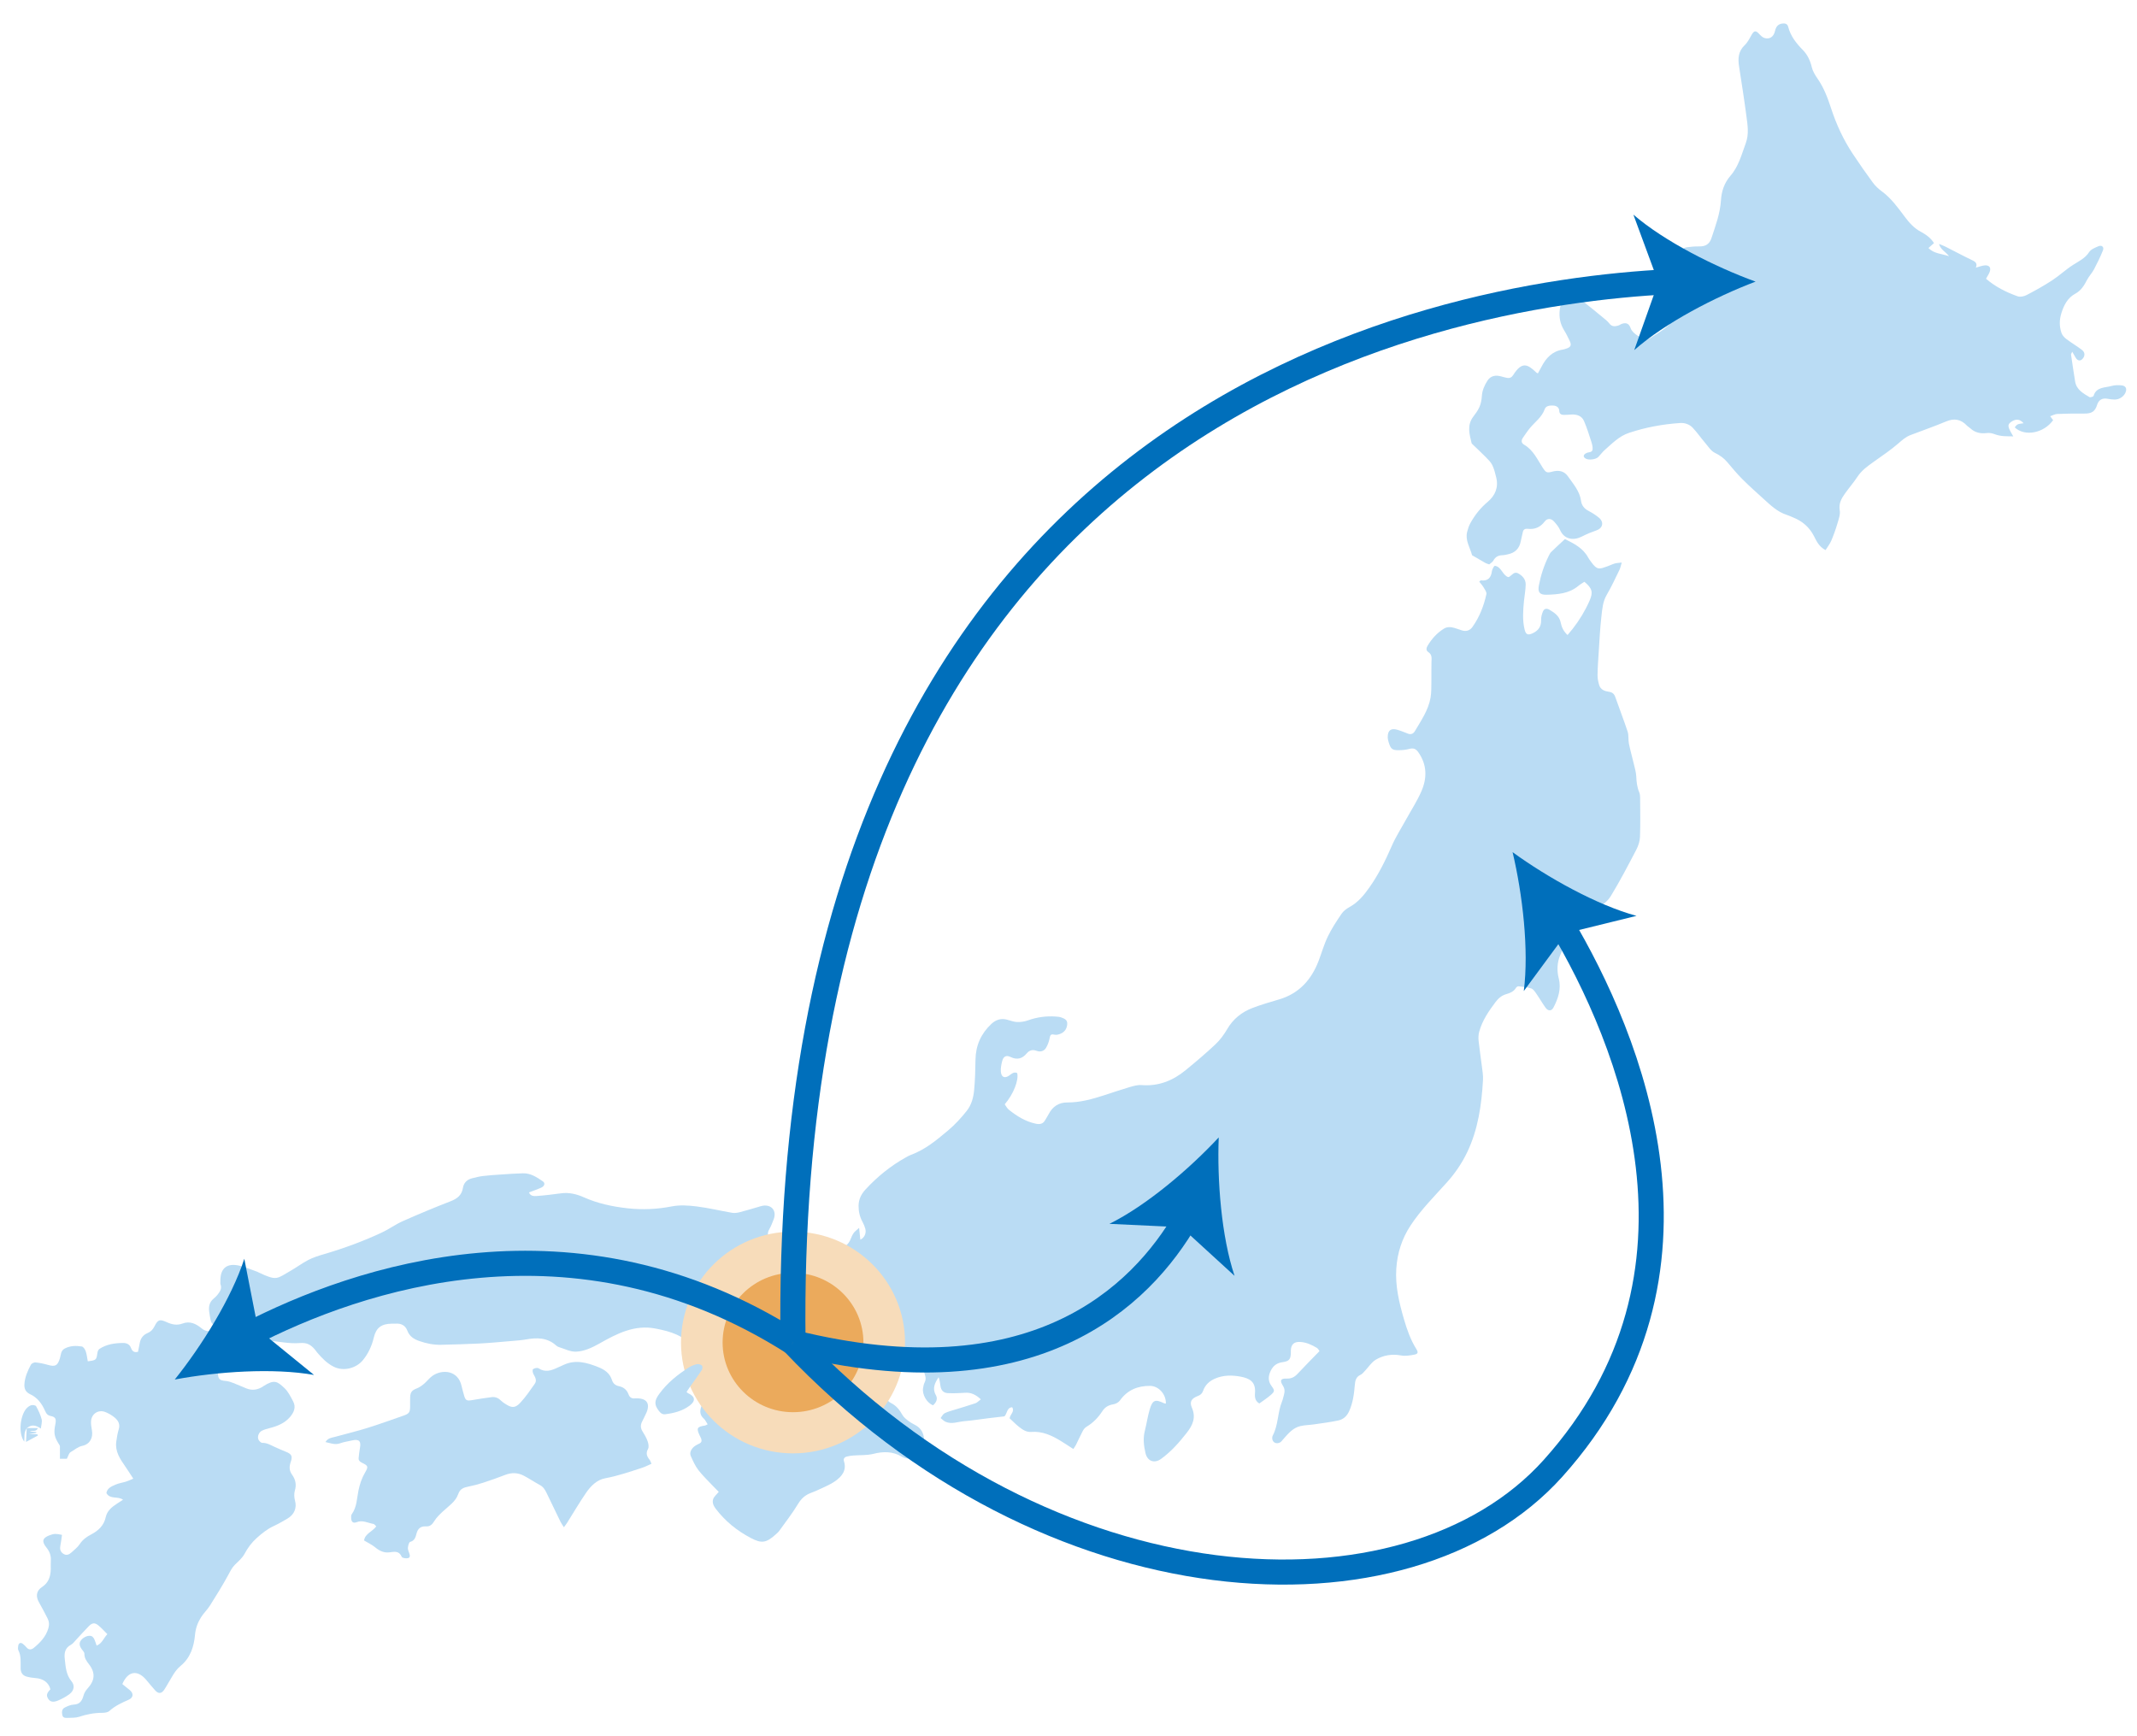 <?xml version="1.0" encoding="utf-8"?>
<!-- Generator: Adobe Illustrator 16.0.0, SVG Export Plug-In . SVG Version: 6.00 Build 0)  -->
<!DOCTYPE svg PUBLIC "-//W3C//DTD SVG 1.1//EN" "http://www.w3.org/Graphics/SVG/1.1/DTD/svg11.dtd">
<svg version="1.1" id="レイヤー_1" xmlns="http://www.w3.org/2000/svg" xmlns:xlink="http://www.w3.org/1999/xlink" x="0px"
	 y="0px" width="426px" height="346px" viewBox="51.5 42 426 346" enable-background="new 51.5 42 426 346" xml:space="preserve">
<g>
	<g>
		<defs>
			<rect id="SVGID_1_" x="15.365" y="41.443" width="504.459" height="347.115"/>
		</defs>
		<clipPath id="SVGID_2_">
			<use xlink:href="#SVGID_1_"  overflow="visible"/>
		</clipPath>
		<g clip-path="url(#SVGID_2_)">
			<path fill="#BADCF4" d="M346.377,157.958c0.203-0.168,0.271-0.27,0.323-0.263c1.418,0.195,2.035-0.528,2.204-1.823
				c0.037-0.276,0.191-0.541,0.316-0.8c0.051-0.104,0.16-0.179,0.264-0.286c1.354,0.229,1.5,1.842,2.658,2.267
				c0.082-0.022,0.174-0.026,0.237-0.068c0.532-0.35,0.984-1.084,1.723-0.698c0.867,0.455,1.554,1.201,1.536,2.236
				c-0.018,1.103-0.238,2.2-0.344,3.302c-0.18,1.888-0.324,3.782,0.121,5.651c0.248,1.039,0.658,1.21,1.604,0.775
				c1.127-0.521,1.729-1.33,1.692-2.625c-0.017-0.588,0.144-1.224,0.384-1.766c0.226-0.505,0.711-0.639,1.264-0.312
				c1.048,0.621,2.006,1.255,2.267,2.598c0.168,0.867,0.546,1.708,1.356,2.449c0.373-0.448,0.713-0.836,1.03-1.242
				c1.352-1.732,2.478-3.6,3.362-5.603c0.748-1.698,0.518-2.479-1.035-3.765c-0.393,0.262-0.824,0.501-1.195,0.811
				c-1.848,1.536-4.088,1.716-6.34,1.772c-1.402,0.035-1.789-0.53-1.538-1.851c0.388-2.033,1.019-3.984,1.94-5.839
				c0.146-0.293,0.287-0.615,0.516-0.84c0.875-0.857,1.785-1.681,2.736-2.57c1.807,0.893,3.615,1.792,4.637,3.692
				c0.156,0.289,0.367,0.549,0.558,0.819c1.257,1.783,1.728,1.454,3.223,0.944c0.511-0.174,0.995-0.429,1.511-0.582
				c0.369-0.11,0.773-0.113,1.396-0.194c-0.189,0.63-0.259,1.063-0.443,1.44c-0.818,1.67-1.588,3.371-2.531,4.97
				c-0.818,1.384-0.912,2.901-1.082,4.392c-0.269,2.366-0.379,4.749-0.535,7.125c-0.102,1.518-0.209,3.038-0.229,4.556
				c-0.009,0.646,0.145,1.31,0.324,1.936c0.266,0.921,1.094,1.226,1.922,1.342c0.73,0.102,1.074,0.422,1.308,1.095
				c0.792,2.293,1.69,4.551,2.445,6.855c0.245,0.745,0.095,1.607,0.254,2.391c0.276,1.362,0.667,2.702,0.983,4.058
				c0.193,0.833,0.447,1.671,0.482,2.514c0.045,1.084,0.168,2.123,0.592,3.131c0.138,0.33,0.176,0.72,0.178,1.081
				c0.015,2.605,0.069,5.21-0.027,7.811c-0.032,0.867-0.336,1.787-0.743,2.568c-1.622,3.106-3.245,6.221-5.066,9.214
				c-0.61,1.004-1.694,1.881-2.766,2.418c-2.132,1.068-3.694,2.641-4.878,4.604c-0.912,1.513-1.75,3.087-2.432,4.712
				c-0.628,1.494-0.721,3.085-0.307,4.707c0.527,2.07-0.111,3.986-1.064,5.804c-0.383,0.73-1.063,0.728-1.584,0.003
				c-0.648-0.906-1.196-1.881-1.832-2.793c-0.275-0.396-0.602-0.9-1.012-1.033c-0.814-0.267-1.699-0.329-2.56-0.426
				c-0.153-0.017-0.398,0.17-0.492,0.326c-0.441,0.738-1.156,1.014-1.931,1.242c-0.902,0.264-1.559,0.813-2.139,1.586
				c-1.373,1.828-2.648,3.695-3.251,5.919c-0.156,0.573-0.179,1.216-0.114,1.812c0.174,1.67,0.439,3.332,0.642,4.998
				c0.114,0.937,0.286,1.887,0.231,2.818c-0.285,4.945-0.971,9.82-3.139,14.357c-1.05,2.201-2.412,4.207-4.058,6.039
				c-2.507,2.793-5.181,5.448-7.253,8.608c-1.717,2.618-2.621,5.452-2.83,8.562c-0.236,3.509,0.578,6.842,1.541,10.154
				c0.598,2.055,1.314,4.078,2.467,5.918c0.392,0.625,0.318,0.948-0.373,1.084c-0.879,0.176-1.833,0.322-2.696,0.168
				c-1.819-0.328-3.524-0.049-5.04,0.856c-0.847,0.507-1.42,1.454-2.128,2.192c-0.28,0.292-0.546,0.65-0.896,0.813
				c-0.895,0.417-1.07,1.116-1.144,2.008c-0.149,1.797-0.372,3.58-1.142,5.268c-0.46,1.01-1.184,1.626-2.19,1.837
				c-1.577,0.331-3.181,0.534-4.777,0.767c-0.901,0.131-1.828,0.136-2.712,0.336c-1.51,0.342-2.445,1.491-3.408,2.578
				c-0.239,0.272-0.471,0.62-0.783,0.744c-0.893,0.353-1.598-0.27-1.433-1.203c0.015-0.08,0.05-0.158,0.089-0.23
				c1.117-2.115,0.945-4.572,1.832-6.752c0.186-0.453,0.277-0.945,0.412-1.419c0.178-0.618,0.152-1.169-0.224-1.761
				c-0.671-1.053-0.458-1.467,0.753-1.42c0.935,0.037,1.566-0.304,2.172-0.953c1.384-1.484,2.82-2.924,4.369-4.519
				c-0.084-0.11-0.238-0.474-0.512-0.64c-1.035-0.623-2.129-1.129-3.373-1.191c-1.172-0.059-1.772,0.483-1.824,1.652
				c-0.008,0.166-0.002,0.33-0.004,0.496c-0.021,1.293-0.326,1.701-1.617,1.878c-1.133,0.156-1.893,0.681-2.391,1.716
				c-0.531,1.104-0.565,2.082,0.2,3.104c0.609,0.816,0.594,1.023-0.138,1.679c-0.729,0.65-1.569,1.18-2.336,1.744
				c-1.037-0.587-0.891-1.63-0.854-2.285c0.113-2.123-1.211-2.747-2.856-3.061c-1.73-0.33-3.479-0.33-5.143,0.396
				c-1.111,0.484-1.951,1.263-2.349,2.413c-0.196,0.568-0.528,0.85-1.087,1.061c-1.227,0.468-1.67,1.124-1.156,2.308
				c0.857,1.981,0.173,3.478-1.012,4.999c-1.508,1.932-3.117,3.76-5.111,5.205c-1.359,0.986-2.748,0.479-3.125-1.142
				c-0.334-1.441-0.517-2.91-0.139-4.399c0.363-1.428,0.563-2.901,0.982-4.311c0.566-1.898,1.102-2.079,2.869-1.223
				c0.1,0.049,0.23,0.039,0.35,0.057c0.063-1.851-1.436-3.526-3.182-3.529c-2.472-0.004-4.514,0.847-5.982,2.92
				c-0.268,0.381-0.842,0.682-1.318,0.759c-0.972,0.159-1.658,0.558-2.203,1.399c-0.812,1.254-1.852,2.318-3.167,3.098
				c-0.297,0.176-0.546,0.502-0.71,0.813c-0.48,0.913-0.899,1.857-1.361,2.78c-0.14,0.28-0.339,0.53-0.528,0.817
				c-0.896-0.576-1.685-1.109-2.496-1.605c-1.791-1.099-3.672-1.965-5.849-1.802c-1.022,0.077-1.76-0.44-2.472-1.001
				c-0.683-0.538-1.288-1.17-1.881-1.717c0.14-0.836,1.054-1.336,0.51-2.201c-1.116,0.105-0.946,1.219-1.539,1.82
				c-0.973,0.111-2.04,0.228-3.105,0.359c-1.644,0.201-3.282,0.469-4.93,0.604c-1.219,0.101-2.442,0.65-3.668,0.133
				c-0.381-0.16-0.684-0.5-1.022-0.758c0.266-0.33,0.465-0.789,0.811-0.965c0.656-0.329,1.393-0.505,2.103-0.727
				c1.341-0.422,2.697-0.805,4.025-1.259c0.355-0.122,0.638-0.453,1.08-0.784c-0.986-0.906-1.919-1.402-3.168-1.303
				c-1.119,0.088-2.25,0.115-3.371,0.072c-0.931-0.035-1.399-0.567-1.521-1.497c-0.074-0.562-0.152-1.122-0.353-1.687
				c-0.726,1.117-1.331,2.203-0.553,3.576c0.407,0.717,0.127,1.43-0.559,2.033c-1.251-0.489-2.22-2.16-1.986-3.453
				c0.066-0.363,0.125-0.747,0.292-1.068c0.286-0.55,0.272-1.015,0.056-1.62c-0.334-0.942-0.32-1.938,0.337-2.828
				c0.29-0.394,0.485-0.856,0.711-1.266c-0.189-0.604-0.576-0.82-1.141-0.839c-1.359-0.047-2.906,1.086-3.345,2.354
				c-0.207,0.598-0.547,1.186-0.958,1.67c-0.645,0.754-1.375,1.445-2.117,2.109c-0.611,0.547-0.985,1.191-1.2,1.971
				c-0.293,1.067-0.038,2.014,0.963,2.514c1.074,0.537,1.712,1.362,2.271,2.365c0.282,0.509,0.816,0.902,1.296,1.27
				c0.457,0.349,1,0.584,1.495,0.885c2.009,1.217,1.823,3.961,0.714,5.348c-0.901,1.123-2.325,1.576-3.573,0.844
				c-1.879-1.102-3.715-1.083-5.747-0.571c-1.267,0.317-2.639,0.216-3.962,0.323c-0.449,0.035-0.903,0.096-1.334,0.219
				c-0.458,0.129-0.681,0.453-0.525,0.951c0.575,1.843-0.479,3.051-1.801,3.969c-1.11,0.769-2.418,1.257-3.65,1.85
				c-0.447,0.216-0.927,0.363-1.384,0.561c-1.015,0.439-1.729,1.113-2.323,2.101c-1.124,1.866-2.479,3.595-3.75,5.371
				c-0.191,0.266-0.455,0.483-0.7,0.708c-1.954,1.791-2.919,1.781-4.936,0.729c-2.779-1.449-5.188-3.403-7.088-5.927
				c-0.43-0.573-0.659-1.225-0.446-1.852c0.167-0.491,0.66-0.875,1.11-1.432c-0.353-0.357-0.756-0.75-1.14-1.158
				c-0.99-1.057-2.055-2.057-2.931-3.201c-0.641-0.836-1.083-1.838-1.511-2.811c-0.307-0.697,0.167-1.574,0.973-2.066
				c0.248-0.152,0.508-0.285,0.771-0.41c0.43-0.203,0.472-0.547,0.342-0.936c-0.078-0.232-0.21-0.449-0.315-0.673
				c-0.676-1.45-0.52-1.728,1.083-1.97c0.115-0.018,0.22-0.102,0.515-0.242c-0.271-0.41-0.455-0.861-0.784-1.152
				c-0.778-0.689-0.8-1.469-0.497-2.358c0.324-0.949,1.082-1.116,1.964-1.177c2.257-0.155,4.429-0.609,6.393-1.82
				c0.603-0.371,1.038-0.823,1.261-1.468c0.254-0.737,0.609-1.477,0.673-2.235c0.148-1.754-0.825-2.562-2.583-2.469
				c-1.367,0.071-2.753,0.088-4.093,0.334c-2.103,0.385-3.497-0.567-4.682-2.084c-0.178-0.227-0.343-0.464-0.505-0.701
				c-1.78-2.633-4.575-3.372-7.469-3.949c-4.261-0.85-7.794,1.021-11.277,2.986c-1.473,0.83-3.013,1.548-4.655,1.61
				c-1.13,0.044-2.287-0.579-3.427-0.922c-0.192-0.058-0.38-0.183-0.53-0.317c-1.756-1.581-3.817-1.589-5.983-1.201
				c-0.936,0.168-1.893,0.229-2.843,0.311c-2.15,0.182-4.297,0.391-6.451,0.504c-2.534,0.133-5.072,0.185-7.609,0.254
				c-1.512,0.04-2.971-0.258-4.393-0.753c-1.06-0.368-1.938-0.923-2.36-2.036c-0.404-1.065-1.228-1.508-2.361-1.425
				c-0.25,0.019-0.501,0-0.751,0.003c-2.057,0.025-3.115,0.797-3.583,2.748c-0.399,1.672-1.069,3.164-2.172,4.52
				c-1.298,1.594-3.814,2.316-5.811,1.323c-1.334-0.665-2.335-1.707-3.284-2.809c-0.187-0.218-0.34-0.466-0.529-0.683
				c-0.775-0.896-1.534-1.355-2.952-1.236c-2.071,0.174-4.197-0.315-6.301-0.498c-0.394-0.033-0.837-0.053-1.189,0.088
				c-1.121,0.45-2.207,0.33-3.279-0.092c-0.678-0.268-1.169-0.717-1.391-1.474c-0.196-0.665-0.512-1.305-0.835-1.925
				c-0.419-0.803-0.513-0.763-1.342-0.393c-0.668,0.299-1.39,0.553-2.113,0.648c-0.861,0.111-1.202-0.229-1.367-1.077
				c-0.103-0.523-0.192-1.051-0.259-1.581c-0.127-0.994,0.064-1.883,0.899-2.56c0.288-0.235,0.566-0.5,0.788-0.794
				c0.448-0.592,0.894-1.195,0.58-2.02c-0.071-0.183-0.027-0.408-0.031-0.615c-0.055-2.621,1.29-3.74,3.874-3.109
				c1.201,0.293,2.352,0.797,3.525,1.207c0.077,0.027,0.145,0.082,0.219,0.117c3.719,1.768,3.641,1.221,6.315-0.289
				c1.225-0.692,2.356-1.555,3.603-2.2c0.948-0.491,1.994-0.823,3.025-1.124c3.993-1.166,7.887-2.59,11.648-4.352
				c1.422-0.665,2.708-1.621,4.142-2.256c3.146-1.395,6.324-2.723,9.534-3.967c1.32-0.512,2.232-1.213,2.461-2.641
				c0.169-1.051,0.818-1.684,1.838-1.941c0.721-0.181,1.449-0.368,2.184-0.455c1.194-0.143,2.397-0.217,3.599-0.297
				c1.449-0.097,2.9-0.207,4.352-0.241c1.543-0.038,2.773,0.79,3.971,1.612c0.499,0.34,0.339,0.946-0.331,1.25
				c-0.789,0.357-1.617,0.631-2.441,0.947c0.305,0.788,1.018,0.752,1.588,0.713c1.61-0.116,3.215-0.32,4.817-0.533
				c1.588-0.211,3.101,0.16,4.496,0.781c2.803,1.249,5.723,1.871,8.761,2.207c2.966,0.327,5.854,0.198,8.787-0.376
				c1.597-0.312,3.33-0.2,4.965,0.003c2.381,0.295,4.724,0.868,7.092,1.273c0.473,0.08,1.001,0.005,1.475-0.113
				c1.206-0.305,2.395-0.674,3.592-1.015c0.358-0.103,0.714-0.241,1.081-0.292c1.734-0.236,2.75,1.037,2.135,2.686
				c-0.259,0.693-0.533,1.392-0.898,2.033c-0.372,0.65-0.324,1.225-0.01,1.858c0.325,0.657,0.596,1.343,0.955,2.159
				c0.342-0.308,0.603-0.492,0.799-0.729c0.912-1.105,2.046-1.184,3.083-0.189c0.33,0.316,0.614,0.695,0.985,0.947
				c0.398,0.27,0.867,0.573,1.32,0.601c2.25,0.133,4.482,0.017,6.664-0.66c1.144-0.354,2.016-0.929,2.444-2.081
				c0.157-0.424,0.359-0.845,0.62-1.212c0.215-0.301,0.546-0.52,1.057-0.988c0.104,1.001,0.174,1.671,0.245,2.354
				c0.811-0.375,1.237-1.299,0.989-2.195c-0.131-0.473-0.333-0.934-0.565-1.367c-0.54-1.007-0.785-2.049-0.774-3.202
				c0.013-1.284,0.523-2.309,1.356-3.216c2.337-2.551,5-4.706,8.031-6.406c0.326-0.184,0.652-0.379,1.001-0.504
				c2.867-1.049,5.142-2.945,7.435-4.871c1.413-1.188,2.621-2.514,3.748-3.933c0.955-1.204,1.324-2.671,1.464-4.142
				c0.192-2.004,0.24-4.025,0.27-6.041c0.041-2.832,1.101-5.201,3.161-7.134c0.86-0.808,1.892-1.173,3.095-0.86
				c0.682,0.176,1.361,0.455,2.051,0.48c0.718,0.025,1.485-0.092,2.163-0.334c1.795-0.645,3.627-0.891,5.52-0.758
				c0.369,0.025,0.755,0.047,1.094,0.174c0.616,0.232,1.272,0.45,1.202,1.344c-0.068,0.867-0.472,1.508-1.233,1.864
				c-0.395,0.187-0.921,0.331-1.321,0.23c-0.848-0.214-0.853,0.249-0.98,0.832c-0.134,0.62-0.368,1.249-0.692,1.794
				c-0.409,0.684-1.135,0.865-1.864,0.602c-0.827-0.299-1.447-0.137-1.996,0.519c-0.882,1.05-1.897,1.335-3.214,0.7
				c-0.877-0.424-1.438-0.095-1.676,0.861c-0.168,0.67-0.313,1.384-0.257,2.061c0.091,1.132,0.792,1.42,1.709,0.748
				c0.483-0.354,0.892-0.762,1.55-0.461c0.346,1.416-0.738,4.196-2.489,6.23c0.258,0.345,0.478,0.799,0.835,1.084
				c1.593,1.277,3.305,2.344,5.357,2.78c0.833,0.177,1.461,0.043,1.884-0.734c0.216-0.397,0.483-0.77,0.688-1.171
				c0.764-1.504,2.019-2.338,3.684-2.328c2.586,0.014,5.004-0.674,7.418-1.449c1.66-0.535,3.309-1.107,4.983-1.598
				c0.786-0.229,1.636-0.482,2.431-0.419c3.363,0.266,6.221-0.874,8.744-2.938c2.049-1.676,4.074-3.387,5.998-5.198
				c0.918-0.864,1.695-1.931,2.332-3.022c1.183-2.031,2.896-3.395,5.041-4.217c1.736-0.667,3.537-1.176,5.324-1.709
				c3.994-1.188,6.422-3.938,7.857-7.676c0.619-1.614,1.082-3.299,1.832-4.849c0.768-1.586,1.75-3.081,2.744-4.544
				c0.379-0.558,0.996-1.018,1.602-1.35c1.696-0.93,2.854-2.354,3.935-3.881c1.847-2.608,3.229-5.449,4.507-8.364
				c0.773-1.767,1.832-3.413,2.766-5.112c1.051-1.91,2.258-3.752,3.119-5.744c1.139-2.623,1.117-5.269-0.625-7.748
				c-0.482-0.684-0.967-0.888-1.773-0.673c-0.673,0.181-1.389,0.254-2.088,0.264c-1.328,0.02-1.64-0.239-2.038-1.532
				c-0.108-0.349-0.196-0.719-0.199-1.081c-0.011-1.331,0.628-1.831,1.901-1.466c0.717,0.206,1.406,0.502,2.104,0.771
				c0.607,0.234,1.082,0.048,1.393-0.476c1.254-2.127,2.695-4.186,3.133-6.67c0.197-1.121,0.146-2.288,0.17-3.435
				c0.023-1.22-0.023-2.443,0.016-3.662c0.023-0.75,0.164-1.482-0.615-1.995c-0.531-0.351-0.414-0.855-0.141-1.308
				c0.822-1.355,1.857-2.523,3.225-3.369c0.645-0.398,1.352-0.372,2.054-0.17c0.519,0.15,1.024,0.336,1.539,0.504
				c0.866,0.283,1.604,0.023,2.102-0.673c1.41-1.977,2.274-4.208,2.786-6.554c0.088-0.41-0.334-0.957-0.591-1.398
				C346.986,158.655,346.658,158.317,346.377,157.958z M224.359,296.435c-0.79,0.129-1.37,0.166-1.909,0.333
				c-0.279,0.087-0.663,0.384-0.694,0.625c-0.193,1.481-1.452,2.144-2.318,3.105c-0.516,0.571-1.14,1.079-1.524,1.726
				c-0.703,1.181-1.263,2.445-1.942,3.793c0.26-0.094,0.498-0.108,0.615-0.233c0.792-0.847,1.808-1.282,2.887-1.622
				c0.223-0.07,0.536-0.203,0.597-0.379c0.334-0.959,1.158-1.17,1.989-1.459c0.661-0.229,1.308-0.548,1.892-0.93
				c0.546-0.355,1.208-0.711,1.146-1.563c-1.313,0.077-1.599-0.234-1.393-1.457c0.041-0.238,0.158-0.462,0.237-0.694
				C224.06,297.331,224.175,296.984,224.359,296.435z"/>
		</g>
	</g>
	<g>
		<defs>
			<rect id="SVGID_3_" x="15.365" y="41.443" width="504.459" height="347.115"/>
		</defs>
		<clipPath id="SVGID_4_">
			<use xlink:href="#SVGID_3_"  overflow="visible"/>
		</clipPath>
		<ellipse clip-path="url(#SVGID_4_)" fill="#F7DCBA" cx="209.584" cy="309.637" rx="22.329" ry="22.103"/>
	</g>
	<g>
		<defs>
			<rect id="SVGID_5_" x="15.365" y="41.443" width="504.459" height="347.115"/>
		</defs>
		<clipPath id="SVGID_6_">
			<use xlink:href="#SVGID_5_"  overflow="visible"/>
		</clipPath>
		<ellipse clip-path="url(#SVGID_6_)" fill="#EBAA5C" cx="209.584" cy="309.637" rx="14.036" ry="13.894"/>
	</g>
	<g>
		<defs>
			<rect id="SVGID_7_" x="15.365" y="41.443" width="504.459" height="347.115"/>
		</defs>
		<clipPath id="SVGID_8_">
			<use xlink:href="#SVGID_7_"  overflow="visible"/>
		</clipPath>
		<path clip-path="url(#SVGID_8_)" fill="#BADCF4" d="M75.887,377.732c0.516,0.416,0.996,0.799,1.471,1.188
			c0.812,0.666,0.756,1.514-0.217,1.938c-1.376,0.6-2.713,1.216-3.846,2.239c-0.323,0.29-0.938,0.366-1.418,0.366
			c-1.598-0.004-3.118,0.295-4.631,0.797c-0.685,0.227-1.472,0.172-2.214,0.208c-0.455,0.021-0.977,0.052-1.107-0.548
			c-0.127-0.59-0.118-1.214,0.505-1.523c0.548-0.273,1.16-0.545,1.755-0.573c1.259-0.058,1.692-0.792,1.977-1.845
			c0.131-0.49,0.439-0.979,0.786-1.359c1.479-1.625,1.609-3.133,0.283-4.848c-0.489-0.632-0.921-1.223-0.908-2.084
			c0.005-0.306-0.331-0.629-0.542-0.924c-0.494-0.694-0.536-1.264-0.104-1.805c0.504-0.635,1.524-1.043,2.101-0.769
			c0.229,0.109,0.417,0.384,0.534,0.626c0.178,0.367,0.279,0.77,0.443,1.246c1.106-0.426,1.387-1.484,2.145-2.285
			c-0.643-0.631-1.184-1.254-1.818-1.763c-0.7-0.563-1.209-0.505-1.858,0.152c-0.87,0.884-1.688,1.816-2.538,2.719
			c-0.341,0.362-0.649,0.812-1.073,1.03c-1.182,0.613-1.329,1.709-1.21,2.75c0.179,1.563,0.231,3.177,1.359,4.523
			c0.691,0.828,0.492,1.85-0.382,2.518c-0.71,0.543-1.526,0.984-2.357,1.324c-1.004,0.41-1.594,0.213-1.961-0.434
			c-0.362-0.637-0.252-1.047,0.484-1.816c-0.323-1.34-1.421-2.141-2.995-2.248c-0.611-0.043-1.23-0.141-1.815-0.314
			c-0.767-0.227-1.108-0.818-1.125-1.604c-0.026-1.227,0.145-2.472-0.459-3.639c-0.118-0.23-0.062-0.574-0.023-0.856
			c0.081-0.585,0.484-0.751,0.944-0.391c0.26,0.203,0.502,0.44,0.714,0.694c0.45,0.533,0.972,0.479,1.431,0.105
			c1.298-1.057,2.424-2.238,2.918-3.906c0.215-0.726,0.164-1.371-0.172-2.016c-0.554-1.061-1.092-2.131-1.69-3.164
			c-0.673-1.163-0.563-2.297,0.577-3.041c1.351-0.879,1.733-2.123,1.767-3.583c0.015-0.578-0.031-1.159,0.011-1.735
			c0.072-1.007-0.281-1.836-0.908-2.613c-0.962-1.191-0.749-1.891,0.673-2.406c0.909-0.33,1.165-0.342,2.462-0.077
			c-0.102,0.696-0.173,1.414-0.319,2.116c-0.139,0.665-0.037,1.22,0.54,1.626c0.636,0.449,1.198,0.196,1.687-0.251
			c0.577-0.527,1.219-1.029,1.642-1.667c0.578-0.872,1.36-1.435,2.245-1.898c1.459-0.763,2.564-1.788,2.926-3.464
			c0.274-1.266,1.22-2.016,2.241-2.686c0.375-0.248,0.753-0.488,1.203-0.78c-1.038-0.771-2.58-0.009-3.312-1.325
			c0.15-0.988,1.013-1.328,1.782-1.672c0.672-0.3,1.433-0.398,2.144-0.621c0.418-0.132,0.815-0.33,1.431-0.586
			c-0.601-0.917-1.092-1.707-1.624-2.468c-1.024-1.474-2.019-2.96-1.771-4.871c0.111-0.853,0.259-1.712,0.507-2.534
			c0.298-0.992-0.127-1.716-0.802-2.287c-0.556-0.471-1.224-0.861-1.906-1.127c-1.365-0.531-2.722,0.354-2.821,1.818
			c-0.042,0.604,0.065,1.227,0.173,1.829c0.27,1.503-0.406,2.78-1.929,3.106c-0.937,0.201-1.55,0.824-2.311,1.24
			c-0.349,0.189-0.468,0.79-0.759,1.329c-0.333,0-0.807,0-1.378,0c0-0.751,0.004-1.425-0.002-2.101
			c-0.002-0.195,0.036-0.43-0.057-0.578c-1.086-1.703-1.225-2.36-0.845-4.273c0.191-0.961,0.03-1.381-0.902-1.563
			c-0.7-0.138-0.923-0.508-1.175-1.072c-0.633-1.418-1.517-2.635-3.02-3.314c-0.787-0.355-1.133-1.031-1.085-1.912
			c0.079-1.437,0.647-2.715,1.307-3.949c0.132-0.249,0.62-0.472,0.917-0.441c0.816,0.079,1.633,0.25,2.421,0.478
			c1.526,0.438,1.977,0.183,2.44-1.327c0.209-0.676,0.152-1.501,0.956-1.922c1.09-0.57,2.257-0.591,3.409-0.406
			c0.312,0.051,0.649,0.582,0.777,0.959c0.219,0.643,0.283,1.338,0.411,1.994c1.683-0.215,1.717-0.264,1.913-1.641
			c0.042-0.295,0.181-0.682,0.407-0.83c1.43-0.941,3.079-1.172,4.743-1.184c0.64-0.003,1.283,0.242,1.556,1.006
			c0.207,0.581,0.624,0.982,1.391,0.749c0.125-0.634,0.239-1.272,0.382-1.905c0.196-0.863,0.713-1.492,1.534-1.83
			c0.654-0.27,1.053-0.719,1.371-1.343c0.685-1.351,1.025-1.473,2.46-0.816c1.031,0.472,2.041,0.673,3.12,0.265
			c1.488-0.563,2.718,0.064,3.792,0.945c0.668,0.548,1.276,0.686,2.054,0.442c0.435-0.136,0.883-0.309,1.327-0.313
			c0.417-0.005,1.024,0.065,1.205,0.332c0.192,0.284,0.077,0.87-0.075,1.259c-0.221,0.568-0.592,1.08-0.903,1.616
			c-0.469,0.806-0.664,1.593-0.421,2.579c0.22,0.898,0.055,1.889,0.073,2.838c0.027,1.396,0.289,1.641,1.636,1.756
			c0.482,0.041,0.961,0.217,1.418,0.391c0.89,0.343,1.758,0.737,2.643,1.092c1.179,0.473,2.283,0.277,3.322-0.404
			c0.034-0.021,0.063-0.053,0.098-0.076c2.152-1.367,2.742-0.918,4.153,0.407c0.754,0.708,1.242,1.728,1.738,2.664
			c0.601,1.134,0.171,2.159-0.596,3.07c-1.063,1.263-2.513,1.845-4.068,2.243c-0.52,0.133-1.049,0.276-1.53,0.506
			c-0.64,0.307-0.994,1.158-0.721,1.785c0.125,0.283,0.502,0.66,0.754,0.654c0.941-0.023,1.673,0.447,2.462,0.804
			c0.718,0.323,1.436,0.649,2.17,0.937c1.196,0.465,1.458,0.885,1.058,2.037c-0.317,0.91-0.356,1.719,0.251,2.563
			c0.674,0.934,0.925,1.961,0.563,3.156c-0.192,0.637-0.143,1.422,0.037,2.078c0.359,1.318-0.079,2.686-1.55,3.546
			c-0.895,0.523-1.796,1.044-2.736,1.48c-1.262,0.586-2.303,1.429-3.334,2.348c-1.041,0.929-1.804,1.974-2.457,3.188
			c-0.436,0.811-1.201,1.461-1.877,2.123c-0.606,0.594-0.947,1.309-1.342,2.039c-1.134,2.092-2.398,4.119-3.67,6.137
			c-0.524,0.833-1.272,1.525-1.792,2.361c-0.652,1.05-1.068,2.17-1.185,3.461c-0.216,2.366-0.911,4.596-2.879,6.211
			c-1.185,0.973-1.79,2.357-2.569,3.616c-0.238,0.386-0.449,0.79-0.708,1.16c-0.547,0.78-1.141,0.819-1.796,0.095
			c-0.637-0.704-1.221-1.454-1.845-2.172C78.853,374.84,76.994,375.144,75.887,377.732z"/>
	</g>
	<g>
		<defs>
			<rect id="SVGID_9_" x="15.365" y="41.443" width="504.459" height="347.115"/>
		</defs>
		<clipPath id="SVGID_10_">
			<use xlink:href="#SVGID_9_"  overflow="visible"/>
		</clipPath>
		<path clip-path="url(#SVGID_10_)" fill="#BADCF4" d="M116.378,329.48c0.518-0.832,1.229-0.846,1.839-1.017
			c2.156-0.603,4.341-1.116,6.477-1.78c2.416-0.75,4.792-1.619,7.182-2.446c1.188-0.41,1.366-0.661,1.38-1.874
			c0.007-0.619-0.018-1.24,0.01-1.859c0.047-1.008,0.383-1.35,1.318-1.715c0.515-0.199,0.994-0.54,1.42-0.898
			c0.594-0.498,1.063-1.154,1.688-1.598c1.95-1.379,5.146-1.15,5.832,2.059c0.129,0.602,0.311,1.193,0.473,1.788
			c0.283,1.038,0.538,1.171,1.581,0.987c1.304-0.227,2.613-0.424,3.925-0.598c0.751-0.1,1.378,0.192,1.909,0.729
			c0.229,0.232,0.517,0.41,0.791,0.594c1.254,0.838,1.963,0.906,2.973-0.161c1.097-1.161,2.003-2.507,2.924-3.817
			c0.471-0.67,0.1-1.318-0.268-1.957c-0.154-0.268-0.219-0.862-0.076-0.964c0.28-0.198,0.857-0.335,1.097-0.177
			c1.318,0.867,2.537,0.463,3.776-0.123c0.413-0.195,0.834-0.372,1.249-0.564c2.361-1.094,4.597-0.451,6.839,0.435
			c1.294,0.511,2.341,1.212,2.778,2.603c0.214,0.684,0.695,1.08,1.421,1.227c0.925,0.187,1.568,0.753,1.885,1.631
			c0.242,0.664,0.703,0.865,1.359,0.787c0.123-0.014,0.25-0.002,0.376-0.001c1.901,0.019,2.585,1.06,1.836,2.836
			c-0.272,0.647-0.625,1.258-0.921,1.895c-0.297,0.638-0.255,1.243,0.137,1.862c0.396,0.626,0.777,1.283,1.019,1.975
			c0.165,0.475,0.284,1.143,0.069,1.529c-0.48,0.865-0.22,1.48,0.309,2.139c0.15,0.186,0.215,0.438,0.386,0.805
			c-0.676,0.291-1.283,0.616-1.929,0.822c-2.405,0.777-4.785,1.605-7.294,2.068c-1.643,0.303-2.87,1.523-3.793,2.865
			c-1.352,1.967-2.557,4.033-3.831,6.053c-0.146,0.233-0.325,0.447-0.619,0.847c-0.287-0.466-0.518-0.778-0.686-1.121
			c-0.925-1.891-1.839-3.786-2.748-5.685c-0.306-0.639-0.64-1.223-1.31-1.588c-1.084-0.591-2.117-1.281-3.207-1.861
			c-1.193-0.637-2.438-0.684-3.724-0.19c-1.472,0.565-2.957,1.097-4.456,1.583c-0.94,0.309-1.907,0.553-2.877,0.75
			c-0.934,0.189-1.681,0.416-2.049,1.487c-0.531,1.539-1.943,2.418-3.085,3.491c-0.625,0.586-1.264,1.204-1.703,1.924
			c-0.413,0.682-0.855,1.086-1.662,1.037c-1.045-0.063-1.609,0.45-1.869,1.428c-0.186,0.701-0.347,1.416-1.27,1.666
			c-0.244,0.066-0.401,0.74-0.444,1.15c-0.035,0.347,0.127,0.725,0.252,1.072c0.152,0.422,0.272,0.902-0.262,1.021
			c-0.382,0.086-1.117-0.028-1.213-0.254c-0.524-1.231-1.408-1.051-2.448-0.909c-1.062,0.148-2.002-0.283-2.85-0.994
			c-0.641-0.535-1.431-0.894-2.218-1.371c0.18-1.371,1.674-1.756,2.431-2.816c-0.219-0.191-0.377-0.451-0.573-0.483
			c-1.105-0.185-2.148-0.828-3.352-0.347c-0.665,0.266-1.044-0.047-1.079-0.747c-0.015-0.282-0.031-0.636,0.117-0.841
			c1.02-1.412,1.009-3.108,1.332-4.699c0.257-1.266,0.646-2.449,1.294-3.565c0.724-1.245,0.676-1.382-0.632-2.019
			c-0.419-0.205-0.678-0.47-0.619-0.951c0.078-0.65,0.123-1.309,0.251-1.949c0.277-1.377-0.169-1.843-1.526-1.533
			c-0.809,0.183-1.646,0.295-2.418,0.576C118.31,330.085,117.458,329.73,116.378,329.48z"/>
	</g>
	<g>
		<defs>
			<rect id="SVGID_11_" x="15.365" y="41.443" width="504.459" height="347.115"/>
		</defs>
		<clipPath id="SVGID_12_">
			<use xlink:href="#SVGID_11_"  overflow="visible"/>
		</clipPath>
		<path clip-path="url(#SVGID_12_)" fill="#BADCF4" d="M188.36,319.502c0.16,0.131,0.215,0.199,0.285,0.23
			c1.444,0.657,1.585,1.553,0.305,2.504c-1.426,1.059-3.12,1.493-4.86,1.703c-0.721,0.086-1.119-0.451-1.541-1.09
			c-0.783-1.184-0.277-2.076,0.407-3.014c1.58-2.162,3.63-3.809,5.876-5.232c0.48-0.305,1.045-0.523,1.602-0.646
			c0.306-0.066,0.764,0.057,0.985,0.268c0.153,0.146,0.138,0.665-0.006,0.885c-0.742,1.129-1.552,2.214-2.333,3.316
			C188.829,318.781,188.595,319.15,188.36,319.502z"/>
	</g>
	<g>
		<defs>
			<rect id="SVGID_13_" x="15.365" y="41.443" width="504.459" height="347.115"/>
		</defs>
		<clipPath id="SVGID_14_">
			<use xlink:href="#SVGID_13_"  overflow="visible"/>
		</clipPath>
		<path clip-path="url(#SVGID_14_)" fill="#BADCF4" d="M56.83,326.734c-0.612,0.828-0.419,1.797-0.49,2.721l0.017-0.014
			c-1.299-1.723-0.79-5.242,0.372-6.605c0.258-0.303,0.626-0.586,1-0.697c0.29-0.084,0.861,0.009,0.969,0.205
			c0.449,0.819,0.869,1.684,1.1,2.582c0.14,0.547-0.084,1.186-0.155,1.873c-1.112-0.791-1.949-0.793-2.767-0.109L56.83,326.734z"/>
	</g>
	<g>
		<defs>
			<rect id="SVGID_15_" x="15.365" y="41.443" width="504.459" height="347.115"/>
		</defs>
		<clipPath id="SVGID_16_">
			<use xlink:href="#SVGID_15_"  overflow="visible"/>
		</clipPath>
		<path clip-path="url(#SVGID_16_)" fill="#BADCF4" d="M56.873,326.689c0.695,0,1.392,0,2.191,0c-0.378,0.91-1.152,0.361-1.599,0.66
			c0.4,0.043,0.83,0.088,1.26,0.135c0.001,0.063,0.005,0.125,0.006,0.187c-0.418,0.048-0.836,0.094-1.493,0.167
			c0.732,0.048,1.231,0.08,1.73,0.113c0.032,0.072,0.064,0.146,0.096,0.219c-0.722,0.389-1.444,0.778-2.377,1.283
			c0.056-1.086,0.098-1.903,0.142-2.719L56.873,326.689z"/>
	</g>
	<g>
		<defs>
			<rect id="SVGID_17_" x="15.365" y="41.443" width="504.459" height="347.115"/>
		</defs>
		<clipPath id="SVGID_18_">
			<use xlink:href="#SVGID_17_"  overflow="visible"/>
		</clipPath>
		<path clip-path="url(#SVGID_18_)" fill="#BADCF4" d="M437.031,90.46c-0.389,0.347-0.717,0.641-1.104,0.985
			c1.121,1.155,2.607,1.111,4.109,1.632c-0.724-0.927-1.719-1.329-2-2.449c0.438,0.185,0.887,0.345,1.311,0.559
			c1.786,0.902,3.549,1.853,5.353,2.714c0.681,0.324,1.012,0.692,0.671,1.458c0.678-0.177,1.252-0.428,1.838-0.457
			c0.879-0.043,1.229,0.483,0.926,1.296c-0.17,0.458-0.459,0.874-0.73,1.374c1.877,1.609,4.025,2.692,6.308,3.499
			c0.509,0.182,1.28,0.013,1.792-0.255c1.73-0.905,3.445-1.857,5.076-2.924c1.461-0.955,2.744-2.18,4.217-3.111
			c1.162-0.734,2.369-1.298,3.168-2.53c0.363-0.56,1.189-0.883,1.867-1.169c0.65-0.276,1.145,0.172,0.883,0.824
			c-0.52,1.297-1.137,2.561-1.791,3.798c-0.384,0.725-0.984,1.339-1.365,2.064c-0.584,1.115-1.171,2.135-2.369,2.787
			c-1.5,0.814-2.244,2.23-2.754,3.84c-0.434,1.37-0.438,2.684,0.015,3.992c0.159,0.461,0.565,0.9,0.97,1.205
			c0.991,0.752,2.078,1.381,3.066,2.136c0.628,0.479,0.671,1.073,0.292,1.639c-0.441,0.658-1.067,0.655-1.481-0.017
			c-0.219-0.356-0.418-0.724-0.711-1.23c-0.15,0.342-0.252,0.459-0.238,0.56c0.264,1.797,0.521,3.593,0.818,5.384
			c0.271,1.624,1.597,2.352,2.85,3.099c0.176,0.105,0.775-0.077,0.821-0.233c0.552-1.836,2.265-1.601,3.594-1.986
			c0.624-0.181,1.332-0.184,1.985-0.118c0.854,0.086,1.121,0.654,0.793,1.428c-0.35,0.822-1.26,1.422-2.191,1.401
			c-0.459-0.011-0.922-0.063-1.372-0.151c-1.044-0.204-1.792,0.21-2.093,1.193c-0.416,1.36-1.096,1.771-2.604,1.752
			c-1.791-0.023-3.584,0.012-5.371,0.081c-0.426,0.017-0.842,0.264-1.385,0.447c0.261,0.349,0.425,0.566,0.588,0.783
			c-1.859,2.614-5.678,3.332-7.658,1.438c0.518-0.654,0.518-0.654,1.764-0.824c-0.74-0.842-1.531-0.93-2.464-0.275
			c-0.806,0.566-0.761,0.948,0.414,2.894c-1.282-0.012-2.462,0.023-3.614-0.398c-0.541-0.199-1.049-0.342-1.686-0.261
			c-1.182,0.152-2.342-0.07-3.264-0.948c-0.211-0.2-0.487-0.334-0.684-0.544c-1.191-1.258-2.51-1.511-4.151-0.819
			c-2.341,0.986-4.751,1.811-7.125,2.725c-0.944,0.362-1.661,1.023-2.426,1.684c-1.536,1.328-3.243,2.466-4.903,3.65
			c-1.189,0.85-2.363,1.68-3.191,2.934c-0.775,1.174-1.707,2.246-2.523,3.394c-0.702,0.985-1.256,1.974-1.027,3.326
			c0.137,0.803-0.191,1.714-0.436,2.541c-0.35,1.186-0.762,2.361-1.246,3.5c-0.279,0.66-0.748,1.241-1.15,1.886
			c-1.295-0.675-1.78-1.753-2.296-2.768c-0.915-1.791-2.317-3.005-4.177-3.747c-0.425-0.171-0.843-0.373-1.279-0.513
			c-1.854-0.595-3.2-1.91-4.586-3.163c-1.446-1.308-2.903-2.609-4.278-3.987c-1.059-1.062-2.017-2.224-2.985-3.37
			c-0.684-0.809-1.488-1.366-2.461-1.84c-0.766-0.373-1.305-1.236-1.891-1.925c-0.863-1.012-1.623-2.115-2.531-3.081
			c-0.644-0.682-1.563-1.003-2.518-0.938c-3.47,0.236-6.863,0.858-10.172,1.961c-1.993,0.665-3.367,2.127-4.865,3.44
			c-0.463,0.408-0.826,0.927-1.258,1.372c-0.477,0.489-1.867,0.666-2.473,0.341c-0.551-0.296-0.578-0.706-0.068-1.032
			c0.035-0.022,0.078-0.033,0.113-0.055c0.426-0.283,1.229-0.068,1.291-0.785c0.043-0.512-0.111-1.064-0.273-1.568
			c-0.445-1.371-0.87-2.758-1.444-4.077c-0.442-1.013-1.406-1.344-2.495-1.289c-0.498,0.026-0.996,0.077-1.494,0.075
			c-0.504-0.003-0.918-0.17-0.937-0.771c-0.022-0.738-0.555-1.042-1.149-1.087c-0.659-0.051-1.512,0.013-1.752,0.703
			c-0.563,1.624-1.943,2.551-2.961,3.788c-0.5,0.608-0.93,1.272-1.383,1.917c-0.373,0.531-0.348,1.051,0.229,1.384
			c1.836,1.066,2.635,2.933,3.712,4.589c0.652,1.004,0.845,1.08,1.919,0.785c1.244-0.338,2.352-0.152,3.12,0.952
			c1.054,1.52,2.335,2.926,2.599,4.865c0.127,0.93,0.644,1.561,1.488,2.008c0.734,0.387,1.453,0.836,2.088,1.367
			c1.018,0.85,0.794,2.061-0.468,2.505c-1.017,0.358-1.989,0.754-2.958,1.253c-1.547,0.797-3.464,0.661-4.33-1.314
			c-0.277-0.629-0.754-1.195-1.223-1.716c-0.566-0.626-1.334-0.642-1.838,0.022c-0.867,1.144-1.961,1.621-3.377,1.458
			c-0.525-0.061-0.889,0.117-0.996,0.692c-0.114,0.608-0.289,1.203-0.406,1.811c-0.268,1.404-1.1,2.269-2.521,2.572
			c-0.367,0.078-0.738,0.179-1.109,0.188c-0.824,0.02-1.425,0.319-1.827,1.073c-0.165,0.306-0.536,0.502-0.823,0.758
			c-0.281-0.1-0.529-0.151-0.739-0.27c-0.898-0.508-1.784-1.033-2.677-1.552c-0.409-1.541-1.418-2.965-0.984-4.668
			c0.15-0.594,0.348-1.198,0.641-1.732c0.885-1.61,2.008-3.029,3.439-4.231c1.498-1.256,2.198-2.886,1.717-4.858
			c-0.206-0.842-0.409-1.707-0.785-2.479c-0.293-0.602-0.822-1.108-1.305-1.601c-0.871-0.887-1.785-1.73-2.68-2.594
			c-0.061-0.057-0.131-0.126-0.148-0.199c-0.421-1.769-0.943-3.538,0.306-5.22c0.469-0.631,0.961-1.275,1.269-1.987
			c0.283-0.66,0.43-1.413,0.473-2.134c0.068-1.167,0.524-2.181,1.13-3.119c0.616-0.953,1.583-1.136,2.657-0.848
			c0.401,0.107,0.801,0.226,1.209,0.305c0.545,0.105,0.939-0.064,1.258-0.568c1.756-2.784,2.893-2.143,4.615-0.485
			c0.057,0.056,0.144,0.08,0.3,0.162c0.235-0.427,0.48-0.849,0.702-1.283c0.908-1.78,2.161-3.138,4.274-3.463
			c0.206-0.032,0.406-0.102,0.605-0.164c1.009-0.308,1.191-0.713,0.722-1.651c-0.332-0.667-0.645-1.35-1.041-1.979
			c-0.811-1.289-1.082-2.65-0.898-4.159c0.123-1.001,0.469-1.729,1.467-2.102c1.051-0.394,2.064-0.419,2.971,0.285
			c1.379,1.07,2.722,2.183,4.068,3.293c0.479,0.394,0.994,0.778,1.363,1.262c0.51,0.673,1.115,0.627,1.782,0.428
			c0.276-0.083,0.516-0.285,0.79-0.37c0.869-0.266,1.387,0.022,1.689,0.901c0.381,1.114,2.398,2.307,3.543,2.097
			c0.082-0.015,0.177-0.017,0.24-0.061c1.42-0.943,2.957-1.723,4.115-3.023c0.58-0.652,0.731-1.368,0.588-2.186
			c-0.092-0.529-0.172-1.062-0.278-1.587c-0.238-1.165-0.199-2.309,0.274-3.412c0.414-0.966,0.498-1.908-0.027-2.865
			c-0.746-1.359,0.881-4.825,2.717-5.099c0.82-0.123,1.66-0.186,2.489-0.174c1.238,0.018,2.038-0.423,2.446-1.654
			c0.816-2.475,1.733-4.903,1.896-7.552c0.109-1.788,0.669-3.474,1.902-4.89c1.63-1.868,2.209-4.231,3.043-6.48
			c0.684-1.849,0.352-3.687,0.113-5.518c-0.426-3.275-0.951-6.538-1.452-9.803c-0.243-1.578-0.157-3.007,1.128-4.226
			c0.611-0.577,0.994-1.403,1.428-2.145c0.443-0.756,0.797-0.795,1.39-0.157c0.324,0.349,0.704,0.756,1.134,0.881
			c1.033,0.298,1.824-0.246,2.084-1.392c0.185-0.821,0.574-1.377,1.436-1.496c0.531-0.073,1.037,0.026,1.193,0.643
			c0.474,1.866,1.598,3.281,2.936,4.645c0.877,0.893,1.459,2.072,1.758,3.374c0.189,0.82,0.668,1.614,1.16,2.32
			c1.273,1.83,2.023,3.851,2.711,5.953c1.041,3.192,2.455,6.249,4.326,9.065c1.283,1.932,2.61,3.837,3.984,5.705
			c0.485,0.66,1.115,1.25,1.779,1.738c1.883,1.384,3.211,3.244,4.578,5.069c0.879,1.177,1.834,2.259,3.156,2.97
			C435.373,88.729,436.336,89.367,437.031,90.46z"/>
	</g>
</g>
<g>
	<g>
		<path fill="none" stroke="#006FBB" stroke-width="5" stroke-miterlimit="10" d="M384.328,98.156
			c-47.499,2.39-177.199,25.89-174.744,211.48"/>
		<g>
			<path fill="#006FBB" d="M401.465,98.144c-8.082-2.943-18.121-7.985-24.357-13.355l4.969,13.476l-4.801,13.534
				C383.443,106.352,393.419,101.184,401.465,98.144z"/>
		</g>
	</g>
</g>
<g>
	<g>
		<path fill="none" stroke="#006FBB" stroke-width="5" stroke-miterlimit="10" d="M288.088,284.672
			c-9.207,16.021-30.716,36.791-78.504,24.965"/>
		<g>
			<path fill="#006FBB" d="M294.447,268.75c-5.859,6.3-14.414,13.581-21.789,17.232l14.348,0.673l10.596,9.692
				C294.986,288.546,294.113,277.345,294.447,268.75z"/>
		</g>
	</g>
</g>
<g>
	<g>
		<path fill="none" stroke="#006FBB" stroke-width="5" stroke-miterlimit="10" d="M100.977,308.105
			c21.821-11.291,65.003-26.166,108.607,1.531"/>
		<g>
			<path fill="#006FBB" d="M86.336,317.018c8.454-1.585,19.662-2.356,27.764-0.913l-11.14-9.066l-2.76-14.092
				C97.665,300.777,91.713,310.304,86.336,317.018z"/>
		</g>
	</g>
</g>
<g>
	<g>
		<path fill="none" stroke="#006FBB" stroke-width="5" stroke-miterlimit="10" d="M362.639,226.072
			c13.652,23.006,33.357,69.793-1.564,108.66c-29.02,32.298-100.422,28.801-151.49-25.096"/>
		<g>
			<path fill="#006FBB" d="M353.025,211.883c1.986,8.369,3.291,19.527,2.233,27.689l8.526-11.559l13.943-3.43
				C369.789,222.424,359.988,216.932,353.025,211.883z"/>
		</g>
	</g>
</g>
</svg>
